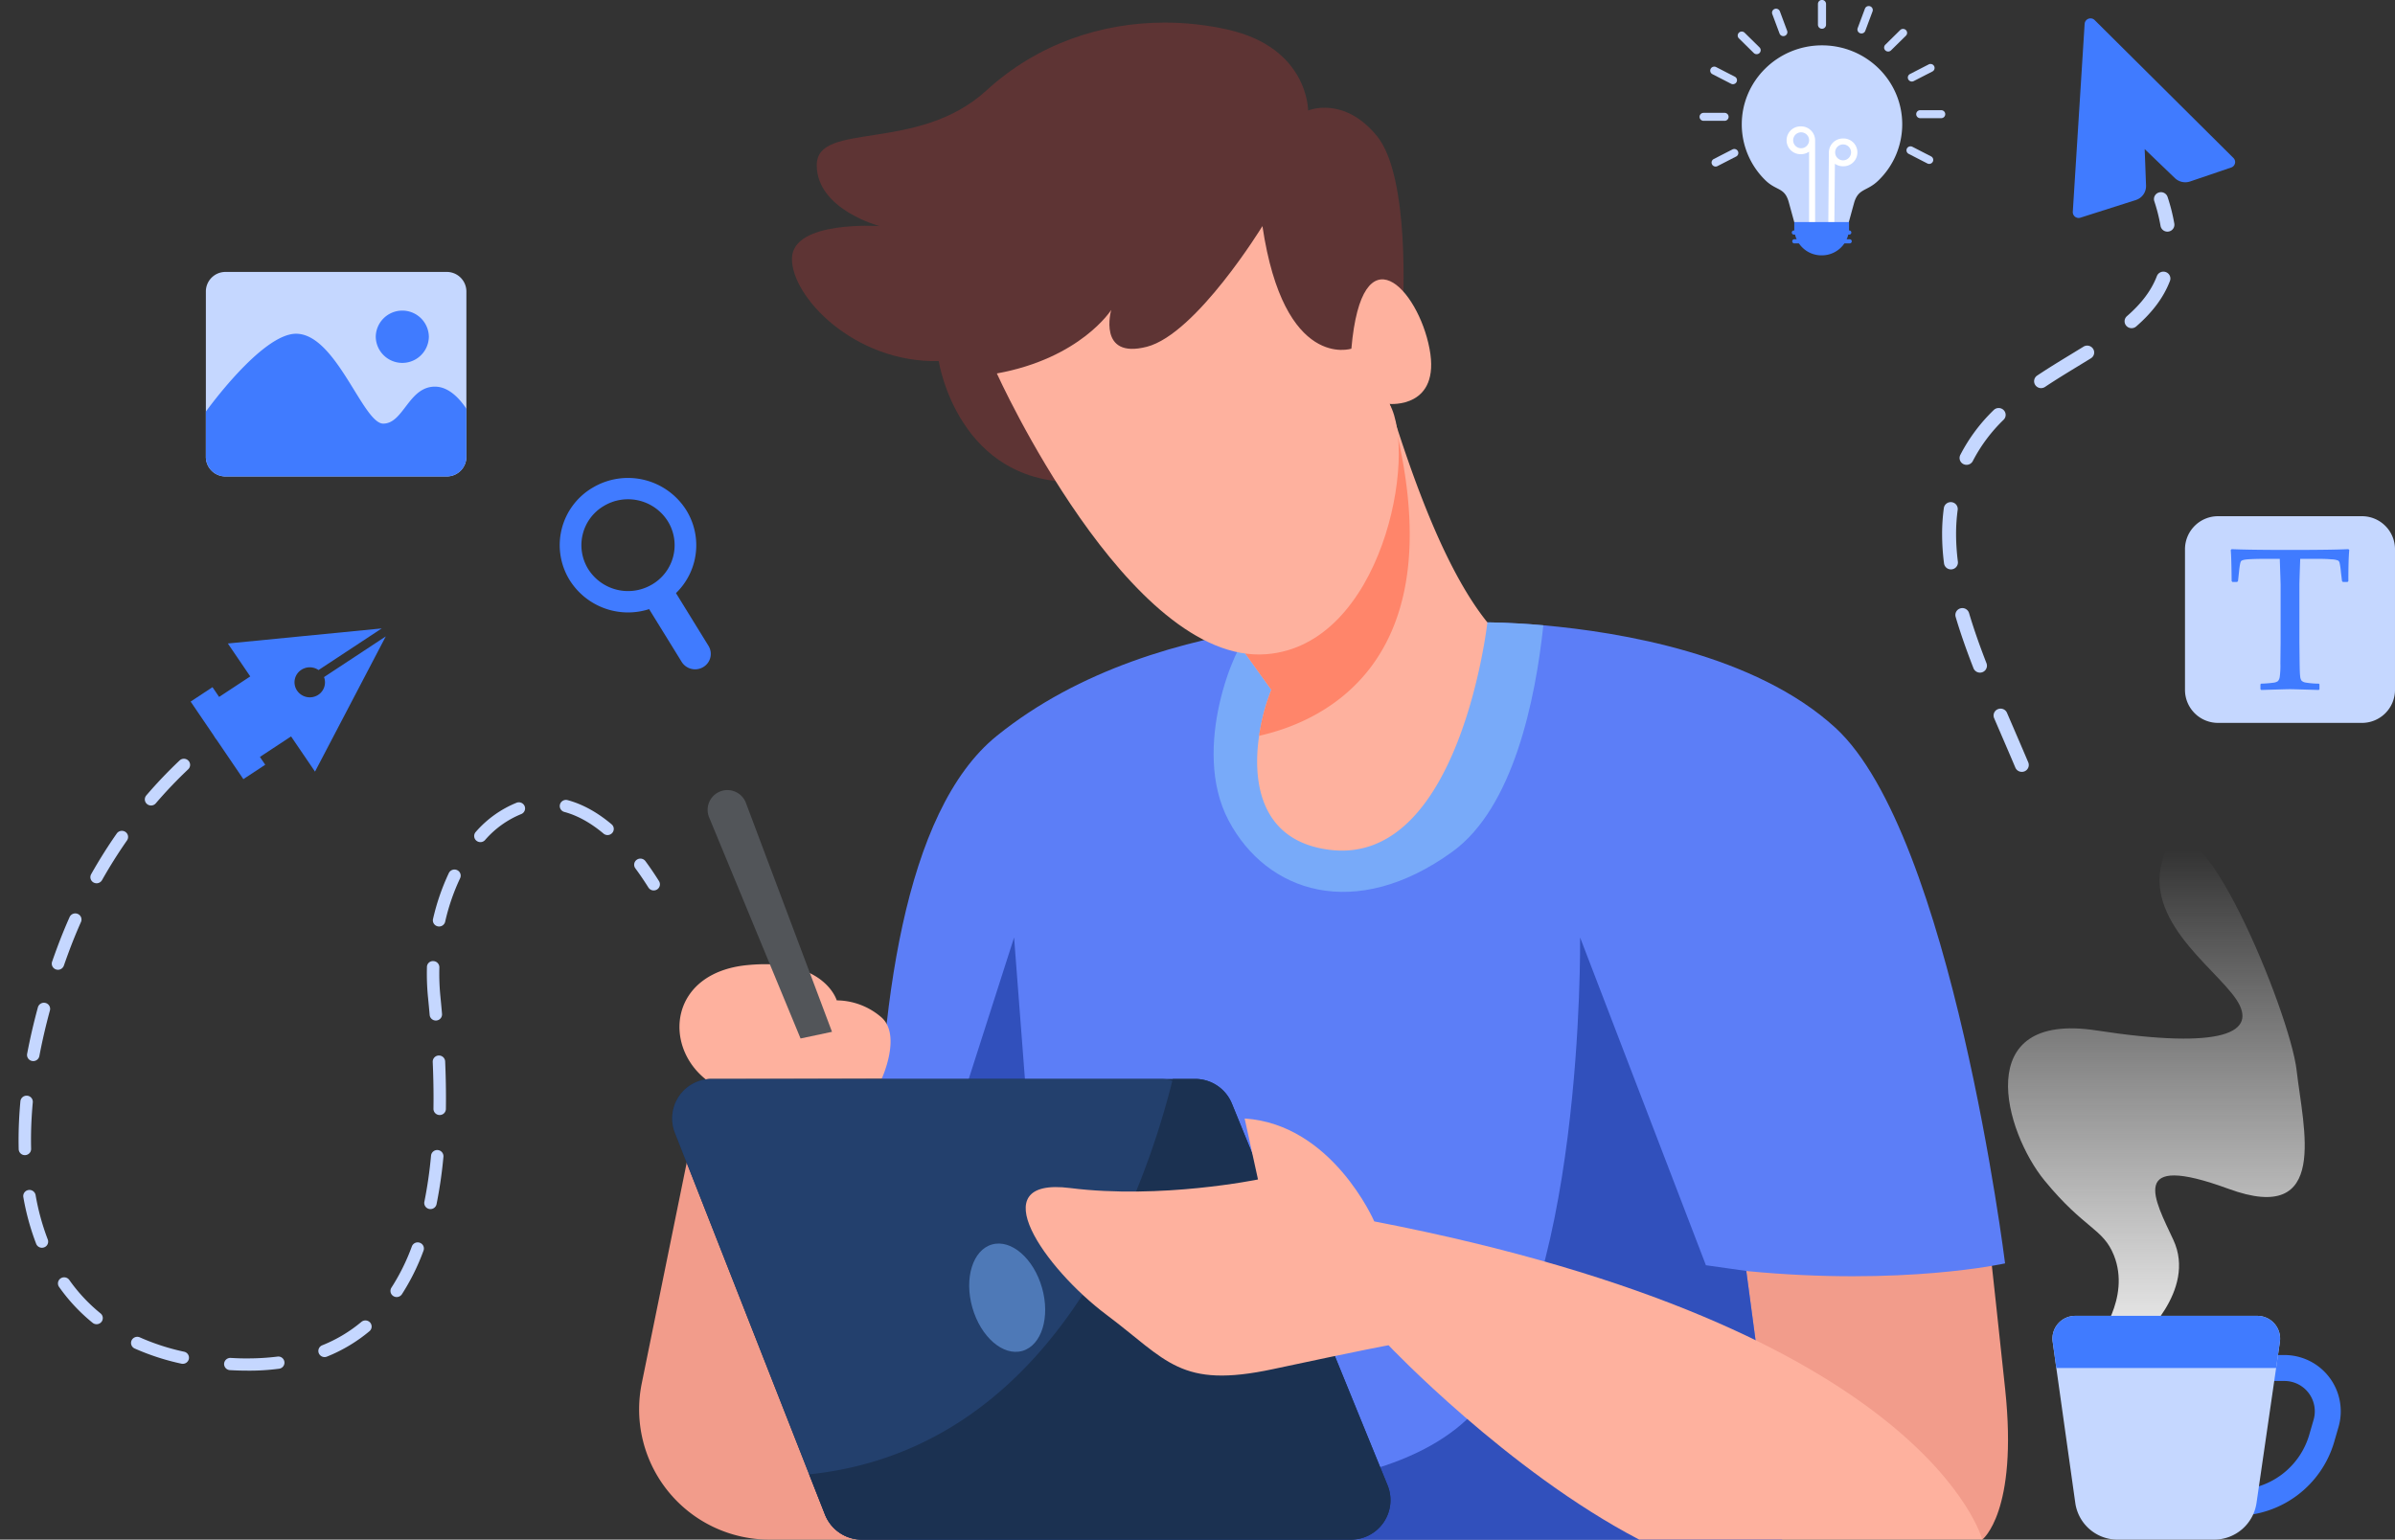 <svg xmlns="http://www.w3.org/2000/svg" xmlns:xlink="http://www.w3.org/1999/xlink" width="1171" height="753" viewBox="0 0 1171 753">
  <rect x="0" y="0" width="1171" height="753" fill="#333333" stroke="none"/>
  <defs>
    <linearGradient id="linear-gradient" x1="0.5" x2="0.5" y2="1" gradientUnits="objectBoundingBox">
      <stop offset="0" stop-color="#fff" stop-opacity="0"/>
      <stop offset="1" stop-color="#ebebeb"/>
    </linearGradient>
    <clipPath id="clip-path">
      <path id="Path_24343" data-name="Path 24343" d="M300.235,63.971h-.151c-44.657,6.265-95.8,20.877-135.84,53.239-91.321,73.731-48.459,393.121-48.459,393.121H548.2L530.677,378.967c76.571,7.454,126.522-3.727,126.522-3.727s-26.09-209.715-82.9-261.909C535,77.25,468.657,66.44,431.447,63.16c-16.552-1.492-27.362-1.423-27.362-1.423a375.058,375.058,0,0,0-41.321-1.994,456.913,456.913,0,0,0-62.529,4.229" transform="translate(-105.736 -59.742)" fill="none"/>
    </clipPath>
    <linearGradient id="linear-gradient-2" x1="-1.102" y1="1.03" x2="-1.091" y2="1.03" gradientUnits="objectBoundingBox">
      <stop offset="0" stop-color="#3855e1"/>
      <stop offset="1" stop-color="#5c7ef7"/>
    </linearGradient>
    <clipPath id="clip-path-2">
      <path id="Path_24349" data-name="Path 24349" d="M194.736,50.593C161.185,81.345,111.8,65.364,111.8,87.1s30.752,29.817,30.752,29.817-42.408-2.95-42.869,15.686,30.291,51.251,71.757,50.33c0,0,9.318,61.037,68.965,59.166L330.8,210.886,390.9,179.2l7.461-22.37S402.092,93,385.781,72.955s-33.737-12.577-33.737-12.577.186-30.752-39.424-39.6a140.915,140.915,0,0,0-30.711-3.4c-30.766,0-62.089,10.225-87.175,33.221" transform="translate(-99.675 -17.372)" fill="none"/>
    </clipPath>
    <linearGradient id="linear-gradient-3" x1="-2.262" y1="3.431" x2="-2.239" y2="3.431" gradientUnits="objectBoundingBox">
      <stop offset="0" stop-color="#3f2323"/>
      <stop offset="1" stop-color="#5e3434"/>
    </linearGradient>
    <clipPath id="clip-path-3">
      <rect id="Rectangle_2948" data-name="Rectangle 2948" width="284.251" height="225.303" fill="none"/>
    </clipPath>
  </defs>
  <g id="_04logodesign" data-name="04logodesign" transform="translate(-8373 11453)">
    <rect id="Rectangle_3044" data-name="Rectangle 3044" width="1171" height="753" transform="translate(8373 -11453)" fill="rgba(255,255,255,0)"/>
    <g id="Group_90165" data-name="Group 90165" transform="translate(827.489 1089.842)">
      <path id="Path_24337" data-name="Path 24337" d="M239.141,328.442s16.917-20.615,8.461-41.762c-5.3-13.254-14.278-12.692-33.839-36.478s-36.478-83,25.378-73.489,79.305,1.059,68.2-15.331-48.678-40.709-34.12-72.956S333.771,168.1,336.943,196.2s16.39,76.2-33.307,57.965-36.063,5.424-26.958,24.98c11.627,24.98-16.917,49.3-16.917,49.3Z" transform="translate(8331.466 -12215.578)" fill="url(#linear-gradient)"/>
      <path id="Path_24339" data-name="Path 24339" d="M214.892,188.467V175.781a37.4,37.4,0,0,0,35.77-26.911l2.142-7.4a14.84,14.84,0,0,0-14.254-18.941h-9.912V109.841h9.912A27.528,27.528,0,0,1,264.992,145l-2.142,7.4a50.148,50.148,0,0,1-47.959,36.074" transform="translate(8423.914 -11989.962)" fill="#407bff"/>
      <path id="Path_24340" data-name="Path 24340" d="M310.746,119.317l-1.837,12.75-9.585,65.981A20.951,20.951,0,0,1,278.645,216H231.383A20.854,20.854,0,0,1,210.7,197.985l-9.263-65.917-1.779-12.815A11.118,11.118,0,0,1,210.7,106.567h89a11.168,11.168,0,0,1,11.042,12.75" transform="translate(8349.481 -12005.846)" fill="#c5d7ff"/>
      <path id="Path_24341" data-name="Path 24341" d="M310.746,119.317l-1.837,12.75H201.441l-1.779-12.815A11.118,11.118,0,0,1,210.7,106.567h89a11.168,11.168,0,0,1,11.042,12.75" transform="translate(8349.481 -12005.846)" fill="#407bff"/>
    </g>
    <g id="Group_90166" data-name="Group 90166" transform="translate(872.177 949.417)">
      <g id="Group_90054" data-name="Group 90054" transform="translate(8450.386 -12393.429)">
        <g id="Group_90054-2" data-name="Group 90054" transform="translate(0 85.004)">
          <path id="Path_24389" data-name="Path 24389" d="M390.228,269.452a3.413,3.413,0,0,1-3.155-2.066c-2.243-5.307-4.51-10.565-6.759-15.78l-3.623-8.406a3.34,3.34,0,0,1,1.818-4.4,3.42,3.42,0,0,1,4.473,1.79l3.617,8.388c2.255,5.233,4.529,10.51,6.778,15.823a3.346,3.346,0,0,1-1.836,4.4,3.534,3.534,0,0,1-1.312.258m-20.445-48.533a3.426,3.426,0,0,1-3.192-2.159c-3.629-9.329-6.484-17.539-8.714-25.109a3.345,3.345,0,0,1,2.324-4.163,3.419,3.419,0,0,1,4.229,2.288c2.186,7.386,4.979,15.423,8.539,24.58a3.392,3.392,0,0,1-3.186,4.563m-14.211-50.494a3.391,3.391,0,0,1-3.379-2.946,114.5,114.5,0,0,1-.937-14.279,93.525,93.525,0,0,1,.849-12.76,3.412,3.412,0,0,1,3.842-2.884,3.37,3.37,0,0,1,2.923,3.782,87.352,87.352,0,0,0-.787,11.863,108.563,108.563,0,0,0,.887,13.449,3.4,3.4,0,0,1-3.4,3.776m7.64-51.134a3.5,3.5,0,0,1-1.53-.357,3.335,3.335,0,0,1-1.518-4.514A84.1,84.1,0,0,1,376.492,92.5a3.448,3.448,0,0,1,4.835,0,3.324,3.324,0,0,1-.006,4.754,77.742,77.742,0,0,0-15.055,20.189,3.433,3.433,0,0,1-3.055,1.851m36.45-37.513a3.446,3.446,0,0,1-2.83-1.476,3.329,3.329,0,0,1,.906-4.674c5.46-3.641,11.05-7.054,16.46-10.344l6.191-3.788a3.443,3.443,0,0,1,4.7,1.058,3.329,3.329,0,0,1-1.074,4.637L417.789,71c-5.347,3.253-10.875,6.623-16.216,10.19a3.482,3.482,0,0,1-1.911.584m44.233-29.315a3.417,3.417,0,0,1-2.561-1.144,3.317,3.317,0,0,1,.3-4.741c7.19-6.242,11.975-12.65,14.63-19.586a3.427,3.427,0,0,1,4.4-1.956,3.345,3.345,0,0,1,1.993,4.329c-3.055,7.982-8.458,15.263-16.5,22.255a3.413,3.413,0,0,1-2.255.842" transform="translate(-351.255 14.055)" fill="#c5d7ff"/>
          <path id="Path_24390" data-name="Path 24390" d="M165.671,37.793a3.4,3.4,0,0,1-3.361-2.817,84.392,84.392,0,0,0-3.055-12.084,3.354,3.354,0,0,1,2.205-4.231,3.424,3.424,0,0,1,4.3,2.171,90.206,90.206,0,0,1,3.286,13.043,3.374,3.374,0,0,1-2.811,3.874,4.328,4.328,0,0,1-.562.043" transform="translate(-55.511 -18.497)" fill="#c5d7ff"/>
        </g>
        <path id="Path_24391" data-name="Path 24391" d="M187.894,68.6l.668,17.865a7.155,7.155,0,0,1-5.016,7.06L156.5,102.143a2.865,2.865,0,0,1-3.754-2.866l5.791-91.943a2.881,2.881,0,0,1,4.91-1.814l67.845,67.43a2.81,2.81,0,0,1-1.106,4.661l-20.071,6.826a7.347,7.347,0,0,1-7.446-1.642Z" transform="translate(-88.847 -4.674)" fill="#407bff"/>
      </g>
      <path id="Path_24365" data-name="Path 24365" d="M194.173,45.439c0-21.327-17.559-38.619-39.229-38.619s-39.3,17.428-39.223,38.755a38.172,38.172,0,0,0,11.45,27.132c5.485,5.412,9.495,3.419,11.525,10.8l3.161,11.512h25.718l2.992-10.9c2.074-7.546,6.222-5.67,11.881-11.143a38.2,38.2,0,0,0,11.725-27.538" transform="translate(8236.716 -12387.055)" fill="#c5d7ff"/>
      <path id="Path_24366" data-name="Path 24366" d="M126.154,13.265a6.8,6.8,0,1,0,0,13.591,6.976,6.976,0,0,0,3.954-1.23V68.458h2.948V20.06a6.86,6.86,0,0,0-6.9-6.8m0,10.688a3.893,3.893,0,1,1,3.954-3.893,3.929,3.929,0,0,1-3.954,3.893" transform="translate(8255.242 -12353.866)" fill="#fff"/>
      <path id="Path_24367" data-name="Path 24367" d="M129.718,14.227a6.86,6.86,0,0,0-6.9,6.8L122.484,63.5h2.948l.331-36.916a6.93,6.93,0,0,0,3.954,1.23,6.8,6.8,0,1,0,0-13.591m0,10.688a3.893,3.893,0,1,1,3.954-3.893,3.928,3.928,0,0,1-3.954,3.893" transform="translate(8272.204 -12348.912)" fill="#fff"/>
      <path id="Path_24368" data-name="Path 24368" d="M133.222,37.142h0a13.291,13.291,0,0,1-13.393-13.185V20.876h26.786v3.081a13.291,13.291,0,0,1-13.393,13.185" transform="translate(8258.274 -12314.673)" fill="#407bff"/>
      <path id="Path_24369" data-name="Path 24369" d="M147.68,23.57H120.67a1.015,1.015,0,1,1,0-2.029H147.68a1.015,1.015,0,1,1,0,2.029" transform="translate(8257.277 -12311.249)" fill="#407bff"/>
      <path id="Path_24370" data-name="Path 24370" d="M147.72,24.263H120.7a1.012,1.012,0,1,1,0-2.023H147.72a1.012,1.012,0,1,1,0,2.023" transform="translate(8257.45 -12307.648)" fill="#407bff"/>
      <path id="Path_24371" data-name="Path 24371" d="M124.687,16.087H114.392a1.95,1.95,0,1,1,0-3.9h10.295a1.95,1.95,0,1,1,0,3.9" transform="translate(8219.359 -12359.412)" fill="#c5d7ff"/>
      <path id="Path_24372" data-name="Path 24372" d="M123.44,16.882l-9.126-4.692a1.93,1.93,0,0,1-.837-2.626,1.988,1.988,0,0,1,2.667-.83l9.126,4.692a1.934,1.934,0,0,1,.843,2.632,2,2,0,0,1-2.674.824" transform="translate(8223.761 -12378.342)" fill="#c5d7ff"/>
      <path id="Path_24373" data-name="Path 24373" d="M123.547,15.284l-9.133,4.692a1.934,1.934,0,0,0-.831,2.632,1.982,1.982,0,0,0,2.661.824l9.133-4.692a1.931,1.931,0,0,0,.837-2.632,1.991,1.991,0,0,0-2.667-.824" transform="translate(8224.316 -12344.612)" fill="#c5d7ff"/>
      <path id="Path_24374" data-name="Path 24374" d="M123.26,16.216l-7.277-7.164a1.931,1.931,0,0,1,0-2.761,2.009,2.009,0,0,1,2.8,0l7.277,7.17a1.924,1.924,0,0,1,0,2.755,2,2,0,0,1-2.8,0" transform="translate(8235.047 -12392.706)" fill="#c5d7ff"/>
      <path id="Path_24375" data-name="Path 24375" d="M121.76,16.04l-3.548-9.513a1.937,1.937,0,0,1,1.174-2.5,2,2,0,0,1,2.542,1.156l3.548,9.513a1.942,1.942,0,0,1-1.174,2.5,1.988,1.988,0,0,1-2.542-1.156" transform="translate(8249.141 -12402.068)" fill="#c5d7ff"/>
      <path id="Path_24376" data-name="Path 24376" d="M131.349,15.876h10.294a1.95,1.95,0,1,0,0-3.9H131.349a1.95,1.95,0,1,0,0,3.9" transform="translate(8308.327 -12360.499)" fill="#c5d7ff"/>
      <path id="Path_24377" data-name="Path 24377" d="M131.616,16.67l9.126-4.692a1.93,1.93,0,0,0,.837-2.626,1.988,1.988,0,0,0-2.667-.83l-9.126,4.692a1.934,1.934,0,0,0-.843,2.632,2,2,0,0,0,2.674.824" transform="translate(8304.906 -12379.434)" fill="#c5d7ff"/>
      <path id="Path_24378" data-name="Path 24378" d="M131.511,15.073l9.126,4.692a1.936,1.936,0,0,1,.837,2.632,1.991,1.991,0,0,1-2.667.824l-9.126-4.692a1.933,1.933,0,0,1-.843-2.632,2,2,0,0,1,2.674-.824" transform="translate(8304.356 -12345.7)" fill="#c5d7ff"/>
      <path id="Path_24379" data-name="Path 24379" d="M130.242,16.008l7.277-7.164a1.931,1.931,0,0,0,0-2.761,2,2,0,0,0-2.8,0l-7.277,7.17a1.924,1.924,0,0,0,0,2.755,2,2,0,0,0,2.8,0" transform="translate(8295.174 -12393.796)" fill="#c5d7ff"/>
      <path id="Path_24380" data-name="Path 24380" d="M128.61,15.829l3.554-9.513a1.945,1.945,0,0,0-1.181-2.5,1.986,1.986,0,0,0-2.536,1.156l-3.554,9.513a1.942,1.942,0,0,0,1.174,2.5,1.985,1.985,0,0,0,2.542-1.156" transform="translate(8284.212 -12403.155)" fill="#c5d7ff"/>
      <path id="Path_24381" data-name="Path 24381" d="M121.682,15.3V5.162a1.98,1.98,0,0,1,3.96,0V15.3a1.98,1.98,0,0,1-3.96,0" transform="translate(8267.997 -12405.63)" fill="#c5d7ff"/>
      <path id="Path_24382" data-name="Path 24382" d="M236.822,145.349H166.678a16.143,16.143,0,0,1-16.266-16.014V60.282a16.143,16.143,0,0,1,16.266-16.014h70.144a16.143,16.143,0,0,1,16.266,16.014v69.054a16.143,16.143,0,0,1-16.266,16.014" transform="translate(8418.733 -12194.213)" fill="#c5d7ff"/>
      <path id="Path_24383" data-name="Path 24383" d="M211.505,46.887l.444.437q-.45,4.363-.444,15.22l-.4.387h-2.317l-.387-.437-.543-4.458a38,38,0,0,0-.618-4.385,2.056,2.056,0,0,0-.712-1.168,9.028,9.028,0,0,0-3.2-.6c-1.8-.166-3.829-.246-6.059-.246h-9.308q-.393,10.959-.393,12.656V92.548l.1,9.452q.047,5.47.275,7.1a4.244,4.244,0,0,0,.687,2.134,3.867,3.867,0,0,0,1.805.873,39.274,39.274,0,0,0,6.6.56l.337.289v2.423l-.337.387q-12.612-.387-14.086-.387-1.584,0-14.036.387l-.394-.387v-2.423l.394-.289a52.175,52.175,0,0,0,6.128-.486,4.594,4.594,0,0,0,2.03-.75,4.05,4.05,0,0,0,.862-1.968,40.421,40.421,0,0,0,.337-6.685l.106-10.227V64.29c0-.523-.144-4.735-.406-12.656h-7.334q-4.526,0-7.827.2t-3.817.99q-.515.8-.962,5.215l-.481,4.458-.444.437h-2.274l-.394-.387q-.1-11.687-.443-15.22l.443-.437q8.564.387,28.51.387,20.342,0,28.56-.387" transform="translate(8437.517 -12180.727)" fill="#407bff"/>
    </g>
    <g id="Group_90164" data-name="Group 90164" transform="translate(675.271 1100)">
      <path id="Path_24384" data-name="Path 24384" d="M20.242,52.053a3.076,3.076,0,0,1-2.435-1.193,2.964,2.964,0,0,1,.612-4.192,108.24,108.24,0,0,1,9.946-6.694,3.068,3.068,0,0,1,4.147,1.1A2.971,2.971,0,0,1,31.4,45.162a104.667,104.667,0,0,0-9.334,6.289,3.057,3.057,0,0,1-1.824.6" transform="translate(7785.233 -12242.971)" fill="#407bff"/>
      <path id="Path_24385" data-name="Path 24385" d="M111.686,342.763q-4.053,0-8.334-.252a3,3,0,0,1-2.858-3.158,3.043,3.043,0,0,1,3.213-2.813c2.8.164,5.482.268,8.189.235a118.1,118.1,0,0,0,14.677-.881,2.992,2.992,0,1,1,.773,5.933,109.434,109.434,0,0,1-15.661.936m-31.4-3.339a3.054,3.054,0,0,1-.662-.071,116.739,116.739,0,0,1-22.861-7.422,2.976,2.976,0,0,1-1.5-3.963,3.069,3.069,0,0,1,4.031-1.483,109.924,109.924,0,0,0,21.643,7.022,2.993,2.993,0,0,1,2.313,3.569,3.032,3.032,0,0,1-2.963,2.348m69.328-3.3a3.042,3.042,0,0,1-2.813-1.861,2.978,2.978,0,0,1,1.662-3.9,70.968,70.968,0,0,0,19.153-11.444,3.083,3.083,0,0,1,4.286.339,2.961,2.961,0,0,1-.345,4.22A77.344,77.344,0,0,1,150.77,335.9a3.059,3.059,0,0,1-1.156.224M38.133,320.055a3.056,3.056,0,0,1-1.929-.684A87.459,87.459,0,0,1,19.8,301.818a2.97,2.97,0,0,1,.756-4.17,3.08,3.08,0,0,1,4.231.75,81.687,81.687,0,0,0,15.283,16.354,2.958,2.958,0,0,1,.417,4.214,3.061,3.061,0,0,1-2.352,1.089m146.734-13.289a3.046,3.046,0,0,1-1.64-.476,2.963,2.963,0,0,1-.917-4.132,102.135,102.135,0,0,0,9.979-20.152,3.031,3.031,0,0,1,3.9-1.784A2.974,2.974,0,0,1,198,284.052a108.017,108.017,0,0,1-10.569,21.334,3.056,3.056,0,0,1-2.563,1.379m-173.431-24.1A3.032,3.032,0,0,1,8.6,280.73a121.919,121.919,0,0,1-6.271-22.839A3,3,0,0,1,4.8,254.426a3.061,3.061,0,0,1,3.519,2.436A116.037,116.037,0,0,0,14.271,278.6a2.972,2.972,0,0,1-1.757,3.859,3.01,3.01,0,0,1-1.079.2M201.39,263.747a3.289,3.289,0,0,1-.6-.06,2.991,2.991,0,0,1-2.38-3.525,212.62,212.62,0,0,0,3.263-22.582,3.043,3.043,0,0,1,6.06.553,219.3,219.3,0,0,1-3.364,23.212,3.04,3.04,0,0,1-2.98,2.4M3.091,237.372a3.018,3.018,0,0,1-3.036-2.923Q0,232.191,0,229.9c0-6.1.3-12.462.9-18.9a3.04,3.04,0,0,1,3.3-2.709,3,3,0,0,1,2.752,3.251c-.578,6.256-.873,12.435-.873,18.357,0,1.483.017,2.945.056,4.406a3.015,3.015,0,0,1-2.969,3.06l-.072.005M205.9,217.745h-.044a3.019,3.019,0,0,1-3-3.032c.022-1.751.039-3.5.039-5.254,0-5.665-.133-11.625-.4-17.711a3.018,3.018,0,0,1,2.908-3.114,3.05,3.05,0,0,1,3.169,2.862c.267,6.168.4,12.216.4,17.963,0,1.784-.011,3.558-.039,5.336a3.016,3.016,0,0,1-3.036,2.95M7.177,191.365a2.735,2.735,0,0,1-.556-.055,2.994,2.994,0,0,1-2.435-3.486c1.4-7.416,3.175-15.084,5.27-22.774a3.06,3.06,0,0,1,3.725-2.118,2.987,2.987,0,0,1,2.146,3.662c-2.051,7.548-3.792,15.057-5.165,22.325a3.031,3.031,0,0,1-2.985,2.447M204.014,171.53a3.014,3.014,0,0,1-3.019-2.742q-.375-4.318-.8-8.527c-.384-3.815-.573-7.723-.573-11.625,0-1.089.011-2.173.044-3.257a2.9,2.9,0,0,1,3.124-2.912,3.019,3.019,0,0,1,2.952,3.076c-.028,1.029-.044,2.058-.044,3.092,0,3.705.183,7.422.545,11.039q.425,4.253.8,8.609a3.007,3.007,0,0,1-2.774,3.235c-.083.005-.172.011-.261.011M19.269,146.7a3.125,3.125,0,0,1-.99-.164,2.979,2.979,0,0,1-1.885-3.8q1.151-3.308,2.379-6.623c1.89-5.112,3.964-10.218,6.177-15.183a3.047,3.047,0,0,1,4-1.538,2.97,2.97,0,0,1,1.562,3.941c-2.152,4.844-4.186,9.835-6.032,14.832q-1.2,3.259-2.341,6.513a3.04,3.04,0,0,1-2.874,2.025m186.34-21.165a3.121,3.121,0,0,1-.667-.077,2.992,2.992,0,0,1-2.3-3.574A109.808,109.808,0,0,1,210.374,99.4a3.062,3.062,0,0,1,4.042-1.439,2.976,2.976,0,0,1,1.468,3.979,102.88,102.88,0,0,0-7.305,21.258,3.033,3.033,0,0,1-2.969,2.337M38.144,104.4a3.058,3.058,0,0,1-1.473-.378,2.967,2.967,0,0,1-1.179-4.072c3.853-6.83,8.061-13.524,12.515-19.9a3.064,3.064,0,0,1,4.231-.766,2.958,2.958,0,0,1,.778,4.154c-4.342,6.218-8.456,12.752-12.209,19.419a3.049,3.049,0,0,1-2.663,1.543M225.8,84.271a3.072,3.072,0,0,1-2.018-.755,2.957,2.957,0,0,1-.25-4.225A52.681,52.681,0,0,1,243.5,65.006a3.064,3.064,0,0,1,3.942,1.691,2.979,2.979,0,0,1-1.729,3.88,46.624,46.624,0,0,0-17.64,12.687,3.046,3.046,0,0,1-2.274,1.007m62.173-3.448a3.055,3.055,0,0,1-1.968-.722c-6.31-5.3-12.754-8.866-19.164-10.591a2.99,2.99,0,0,1-2.129-3.678,3.05,3.05,0,0,1,3.736-2.1c7.277,1.959,14.51,5.933,21.5,11.817a2.949,2.949,0,0,1,.334,4.214,3.047,3.047,0,0,1-2.313,1.056M64.763,66.358a3.045,3.045,0,0,1-1.957-.712,2.955,2.955,0,0,1-.361-4.214A226.132,226.132,0,0,1,78.723,44.339a3.073,3.073,0,0,1,4.3.082,2.959,2.959,0,0,1-.089,4.231A220.618,220.618,0,0,0,67.087,65.3a3.048,3.048,0,0,1-2.324,1.062" transform="translate(7706.81 -12225.405)" fill="#c5d7ff"/>
      <path id="Path_24386" data-name="Path 24386" d="M63.692,67.993a3.037,3.037,0,0,1-2.585-1.423c-2.107-3.339-4.253-6.5-6.388-9.392A2.957,2.957,0,0,1,55.392,53a3.068,3.068,0,0,1,4.248.657c2.224,3.01,4.453,6.294,6.638,9.764a2.972,2.972,0,0,1-.984,4.121,3.109,3.109,0,0,1-1.6.449" transform="translate(7953.658 -12185.494)" fill="#c5d7ff"/>
      <path id="Path_24387" data-name="Path 24387" d="M103.911,35.758l-30.194,19.9a7.293,7.293,0,0,1-2.824,8.675,7.542,7.542,0,0,1-10.341-2.052,7.236,7.236,0,0,1,2.04-10.153,7.537,7.537,0,0,1,8.445.088l30.894-20.36L26.694,39.223,37.647,55.33,16.587,69.21,36.54,98.552,57.6,84.672l11.708,17.213Z" transform="translate(7782.439 -12277.506)" fill="#407bff"/>
      <path id="Path_24397" data-name="Path 24397" d="M0,0,12.8.092l.333,45.873-12.8-.092Z" transform="matrix(0.831, -0.556, 0.556, 0.831, 7790.936, -12209.872)" fill="#407bff"/>
      <path id="Path_24392" data-name="Path 24392" d="M84.83,69.592h0a7.741,7.741,0,0,1-10.541-2.534L54.814,35.489l13.121-7.843L87.4,59.215A7.483,7.483,0,0,1,84.83,69.592" transform="translate(7956.738 -12296.338)" fill="#407bff"/>
      <path id="Path_24393" data-name="Path 24393" d="M109.536,34.242A33.681,33.681,0,0,0,63.67,23.186,32.571,32.571,0,0,0,52.44,68.34,33.682,33.682,0,0,0,98.306,79.4a32.582,32.582,0,0,0,11.23-45.154M92.8,70.474a23.006,23.006,0,0,1-31.3-7.553,22.235,22.235,0,0,1,7.672-30.814,22.978,22.978,0,0,1,31.3,7.5A22.251,22.251,0,0,1,92.8,70.474" transform="translate(7923.792 -12337.649)" fill="#407bff"/>
      <path id="Path_24394" data-name="Path 24394" d="M143.852,9.485V90.5a9.59,9.59,0,0,1-9.679,9.523H26.106A9.576,9.576,0,0,1,16.471,90.5V9.485A9.569,9.569,0,0,1,26.106,0H134.173a9.582,9.582,0,0,1,9.679,9.485" transform="translate(7781.911 -12420.002)" fill="#c5d7ff"/>
      <path id="Path_24395" data-name="Path 24395" d="M143.852,42.219V65.8a9.593,9.593,0,0,1-9.679,9.523H26.106A9.58,9.58,0,0,1,16.471,65.8V43.626s27.242-38.1,44.1-38.1c19.592,0,32.718,43.96,42.631,43.96S115.615,31.4,128.463,31.4c6.744,0,12.059,5.818,15.389,10.815" transform="translate(7781.911 -12395.302)" fill="#407bff"/>
      <path id="Path_24396" data-name="Path 24396" d="M57.381,16.237a12.986,12.986,0,0,1-25.969,0,12.986,12.986,0,0,1,25.969,0" transform="translate(7850.035 -12404.538)" fill="#407bff"/>
    </g>
    <g id="Group_90163" data-name="Group 90163" transform="translate(374 844.876)">
      <path id="Path_24342" data-name="Path 24342" d="M297,276.184s17.583-13.32,11.181-73.621S297,99.586,297,99.586L165.133,114.027l14.908,120.684Z" transform="translate(8671.208 -11821.065)" fill="#f29c8b"/>
      <g id="Group_90031" data-name="Group 90031" transform="translate(8427.89 -11995.472)">
        <g id="Group_90030" data-name="Group 90030" clip-path="url(#clip-path)">
          <rect id="Rectangle_2945" data-name="Rectangle 2945" width="615.782" height="492.271" transform="translate(-65.807 2.429) rotate(-4.211)" fill="url(#linear-gradient-2)"/>
        </g>
      </g>
      <path id="Path_24344" data-name="Path 24344" d="M510.393,245.528l-19.736-2.792L429.146,82.443s2.132,181.535-55.164,235.523-201.422,27.9-201.422,27.9L152.4,82.443,109.185,217.307l28.579,159.626H527.935Z" transform="translate(8342.424 -11921.81)" fill="#3150bc"/>
      <path id="Path_24345" data-name="Path 24345" d="M290.882,63.158C287,99.391,276.345,152.176,246.445,173.871c-47.565,34.445-90.881,20.052-109.517-15.355s3.727-86.631,9.765-90.881l12.825-3.658h.151C216.849,56,263.52,61.742,263.52,61.742s10.81-.076,27.362,1.417" transform="translate(8462.72 -12055.213)" fill="#78aaf9"/>
      <path id="Path_24346" data-name="Path 24346" d="M215.275,301.271H152.512a63.688,63.688,0,0,1-62.405-76.392L116.493,95.317Z" transform="translate(8222.664 -11846.153)" fill="#f29c8b"/>
      <path id="Path_24347" data-name="Path 24347" d="M190.52,140.46s9.827-21.194,0-30.044a33.833,33.833,0,0,0-21.943-8.389s-6.058-20.967-43.8-17.24-41.356,39.107-20.21,55.9Z" transform="translate(8239.538 -11910.641)" fill="#feb19e"/>
      <path id="Path_24348" data-name="Path 24348" d="M154.507,190.229,112.4,78.216a9.667,9.667,0,1,0-17.982,7.1l44.719,108.176Z" transform="translate(8251.283 -11983.467)" fill="#525559"/>
      <g id="Group_90035" data-name="Group 90035" transform="translate(8386.214 -12286.833)">
        <g id="Group_90034" data-name="Group 90034" clip-path="url(#clip-path-2)">
          <rect id="Rectangle_2947" data-name="Rectangle 2947" width="302.88" height="226.597" transform="translate(-0.462 0)" fill="url(#linear-gradient-3)"/>
        </g>
      </g>
      <path id="Path_24363" data-name="Path 24363" d="M170.261,57.964" transform="translate(8120.987 -12355.84)" fill="#c5d7ff"/>
      <path id="Path_24350" data-name="Path 24350" d="M266.483,151.332S253.1,270.489,189.4,262.567c-35.311-4.387-37.58-35.49-34.52-55.769a98.212,98.212,0,0,1,5.962-22.514L129.151,140.15,218.622,44.5c14.014,45.179,29.37,83.8,47.861,106.835" transform="translate(8459.756 -12144.803)" fill="#feb19e"/>
      <path id="Path_24351" data-name="Path 24351" d="M154.87,206.8a98.212,98.212,0,0,1,5.962-22.514L129.152,140.15,218.617,44.5c34.892,124.728-31.316,155-63.746,162.3" transform="translate(8459.762 -12144.803)" fill="#ff856a"/>
      <path id="Path_24352" data-name="Path 24352" d="M114.244,103.915s64.4,142.483,131.714,137.3c56.533-4.353,74.24-97.235,60.26-122.4,0,0,25.161,2.331,19.571-27.025s-33.083-58.712-38.206,0c0,0-32.932,10.872-43.488-59.95,0,0-32.306,52.805-56.539,59.022s-17.4-18.017-17.4-18.017-14.908,23.607-55.913,31.062" transform="translate(8372.153 -12219.135)" fill="#feb19e"/>
      <path id="Path_24353" data-name="Path 24353" d="M423.022,317.808H183.855a19.344,19.344,0,0,1-17.969-12.227l-7.75-19.681-65.61-167A19.3,19.3,0,0,1,110.5,92.5h236.41A19.412,19.412,0,0,1,364.8,104.51L440.915,291.2a19.3,19.3,0,0,1-17.893,26.612" transform="translate(8236.493 -11862.689)" fill="#1b3151"/>
      <path id="Path_24354" data-name="Path 24354" d="M406.173,317.808H183.852a19.344,19.344,0,0,1-17.969-12.227l-7.75-19.681-65.61-167A19.3,19.3,0,0,1,110.493,92.5H330.056a18.223,18.223,0,0,1,5.666.894,19.257,19.257,0,0,1,12.227,11.113L424.065,291.2a19.327,19.327,0,0,1-17.893,26.612" transform="translate(8236.496 -11862.689)" fill="#23406d"/>
      <path id="Path_24355" data-name="Path 24355" d="M147.879,125.831c4.105,14.372-.193,28.2-9.593,30.89s-20.348-6.794-24.453-21.173.193-28.2,9.593-30.883,20.348,6.794,24.453,21.166" transform="translate(8360.593 -11793.888)" fill="#4e79b7"/>
      <g id="Group_90037" data-name="Group 90037" transform="translate(8394.623 -11770.184)">
        <g id="Group_90036" data-name="Group 90036" clip-path="url(#clip-path-3)">
          <path id="Path_24356" data-name="Path 24356" d="M365.785,317.808H126.617a19.344,19.344,0,0,1-17.969-12.227L100.9,285.9C218.991,273.6,263.647,152.446,278.48,93.4c.076-.3.151-.591.227-.894h10.961a19.412,19.412,0,0,1,17.893,12.007L383.678,291.2a19.3,19.3,0,0,1-17.893,26.612" transform="translate(-100.892 -92.507)" fill="#1b3151"/>
        </g>
      </g>
      <path id="Path_24357" data-name="Path 24357" d="M584,301.271S556.972,197.826,286.715,145.64c0,0-20.506-47.531-63.375-50.323l6.526,29.817s-47.531,9.785-91.8,4.195-12.117,39.609,17.707,61.972,35.882,36.35,81.543,26.564S293.7,206.216,293.7,206.216s58.245,61.5,122.548,95.055Z" transform="translate(8384.21 -11846.153)" fill="#feb19e"/>
    </g>
  </g>
</svg>
